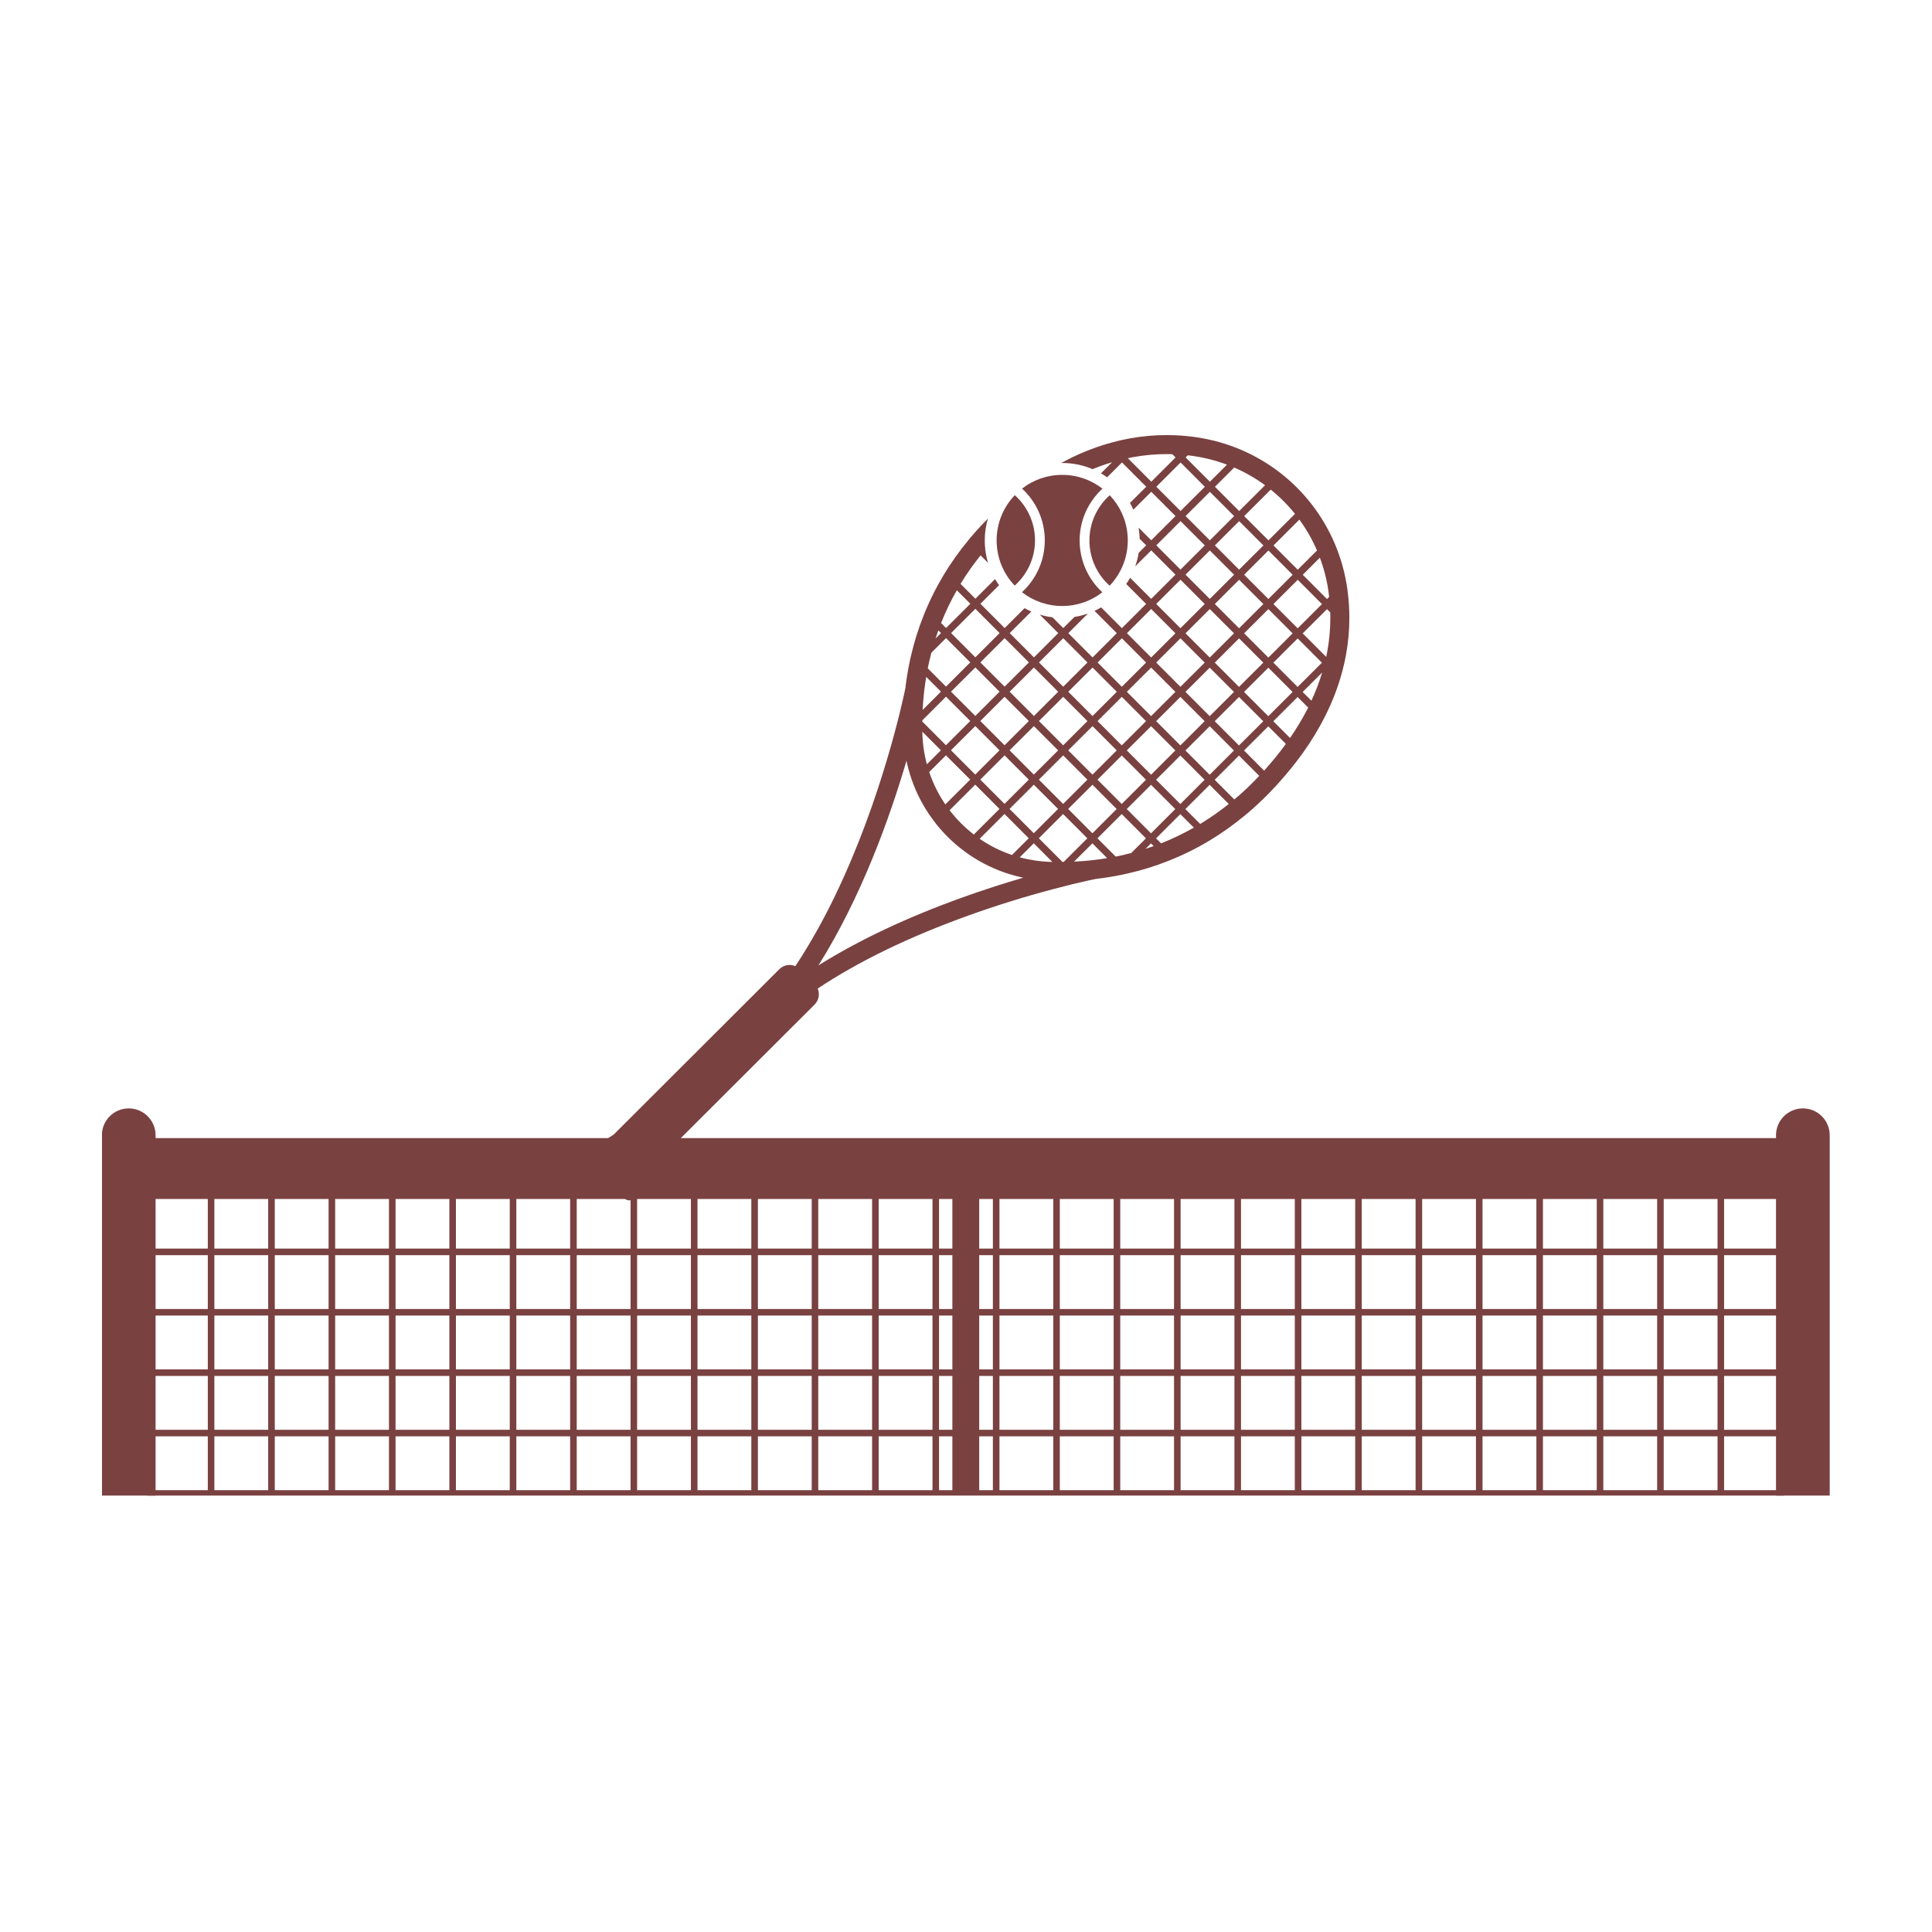 <svg xmlns="http://www.w3.org/2000/svg" xmlns:xlink="http://www.w3.org/1999/xlink" width="500" viewBox="0 0 375 375" height="500" preserveAspectRatio="xMidYMid meet"><defs><clipPath id="646d61ed0a"><path d="M 113.062 84.434 L 261.938 84.434 L 261.938 233 L 113.062 233 Z M 113.062 84.434 " clip-rule="nonzero"></path></clipPath><clipPath id="076d84f09a"><path d="M 28 230 L 347 230 L 347 290.285 L 28 290.285 Z M 28 230 " clip-rule="nonzero"></path></clipPath><clipPath id="5e573a7a3d"><path d="M 19.801 215.102 L 31 215.102 L 31 290.285 L 19.801 290.285 Z M 19.801 215.102 " clip-rule="nonzero"></path></clipPath><clipPath id="c4e5f5e894"><path d="M 344 215.102 L 355.508 215.102 L 355.508 290.285 L 344 290.285 Z M 344 215.102 " clip-rule="nonzero"></path></clipPath></defs><g clip-path="url(#646d61ed0a)"><path fill="#7a4141" d="M 257.633 126.418 C 257.566 126.773 257.492 127.133 257.414 127.504 L 252.855 122.938 L 257.57 118.234 L 258.199 118.863 C 258.211 119.164 258.219 119.461 258.219 119.762 C 258.23 121.969 258.031 124.203 257.633 126.418 Z M 254.543 136.012 L 252.844 134.312 L 256.625 130.539 C 256.078 132.371 255.379 134.203 254.543 136.012 Z M 250.395 143.246 L 247.152 139.996 L 251.867 135.289 L 253.914 137.34 C 252.914 139.328 251.73 141.309 250.395 143.246 Z M 245.457 149.477 C 245.426 149.508 245.395 149.543 245.363 149.582 L 241.465 145.672 L 246.176 140.977 L 249.586 144.395 C 248.344 146.098 246.965 147.801 245.457 149.477 Z M 240.758 154.168 C 240.367 154.512 239.977 154.844 239.578 155.172 L 235.773 151.359 L 240.484 146.652 L 244.418 150.594 C 243.242 151.844 242.016 153.047 240.758 154.168 Z M 232.961 159.926 L 230.078 157.039 L 234.793 152.336 L 238.504 156.051 C 236.73 157.465 234.871 158.77 232.961 159.926 Z M 225.398 163.676 C 225.387 163.688 225.371 163.691 225.359 163.695 L 224.391 162.727 L 229.102 158.02 L 231.727 160.645 C 229.668 161.805 227.551 162.828 225.398 163.676 Z M 222.348 164.758 L 223.41 163.703 L 223.934 164.227 C 223.41 164.414 222.879 164.586 222.348 164.758 Z M 217.934 165.973 C 217.609 166.051 217.281 166.121 216.934 166.188 C 216.809 166.211 216.68 166.234 216.555 166.262 L 213.012 162.715 L 217.723 158.008 L 222.43 162.723 L 219.578 165.566 C 219.035 165.711 218.484 165.848 217.934 165.973 Z M 212.211 166.941 L 212.141 166.953 L 212.129 166.953 L 212.113 166.957 C 210.902 167.09 209.688 167.188 208.477 167.238 L 212.035 163.695 L 214.898 166.562 C 214.016 166.711 213.121 166.836 212.211 166.941 Z M 206.461 167.301 L 206.227 167.301 L 201.637 162.707 L 206.348 158 L 211.051 162.715 Z M 204.016 167.293 C 201.949 167.238 199.91 166.938 197.934 166.406 L 200.66 163.684 L 204.258 167.297 C 204.176 167.293 204.098 167.293 204.016 167.293 Z M 186.773 174.207 C 176.004 178.078 166.664 182.488 158.855 187.387 C 167.262 174.012 172.773 158.484 175.949 147.66 C 176.199 148.848 176.516 150.02 176.906 151.172 C 177.883 154.027 179.293 156.703 181.09 159.121 C 181.945 160.277 182.891 161.379 183.906 162.398 C 184.914 163.402 186.004 164.352 187.148 165.199 C 189.574 167.008 192.25 168.422 195.102 169.398 C 196.25 169.789 197.426 170.109 198.613 170.359 C 194.605 171.527 190.637 172.816 186.773 174.207 Z M 179.02 139.82 L 183.617 135.227 L 188.324 139.945 L 183.609 144.648 L 179.016 140.047 C 179.02 139.973 179.02 139.895 179.02 139.82 Z M 179.383 134.145 L 179.387 134.121 L 179.387 134.109 L 179.391 134.066 C 179.496 133.164 179.629 132.262 179.777 131.383 L 182.641 134.25 L 179.082 137.801 C 179.145 136.582 179.242 135.359 179.383 134.145 Z M 180.152 129.348 C 180.219 129.016 180.289 128.676 180.375 128.336 C 180.5 127.785 180.633 127.242 180.777 126.703 L 183.625 123.855 L 188.328 128.566 L 183.617 133.273 L 180.078 129.723 C 180.102 129.602 180.125 129.473 180.152 129.348 Z M 182.129 122.355 L 182.648 122.875 L 181.59 123.93 C 181.762 123.398 181.941 122.875 182.129 122.355 Z M 182.684 120.883 C 183.531 118.723 184.559 116.605 185.719 114.57 L 188.344 117.191 L 183.629 121.895 L 182.664 120.93 C 182.668 120.918 182.672 120.902 182.684 120.883 Z M 194.023 122.883 L 189.312 127.59 L 184.605 122.875 L 189.32 118.172 Z M 199.711 128.578 L 194.992 133.281 L 190.289 128.57 L 195 123.863 Z M 205.391 134.27 L 200.68 138.977 L 195.973 134.262 L 200.688 129.559 Z M 206.375 123.875 L 211.078 128.586 L 206.367 133.289 L 201.664 128.578 Z M 216.766 134.277 L 212.055 138.984 L 207.348 134.27 L 212.062 129.566 Z M 217.754 123.887 L 222.457 128.598 L 217.746 133.301 L 213.043 128.59 Z M 223.441 118.203 L 228.148 122.918 L 223.441 127.617 L 218.734 122.902 Z M 229.133 112.52 L 233.84 117.234 L 229.125 121.938 L 224.422 117.227 Z M 224.434 105.852 L 229.145 101.145 L 233.852 105.859 L 229.137 110.562 Z M 224.441 94.477 L 229.152 89.766 L 233.859 94.484 L 229.145 99.188 Z M 218.914 88.934 C 219.27 88.859 219.625 88.785 219.988 88.719 C 222.199 88.32 224.438 88.125 226.656 88.141 C 226.953 88.141 227.246 88.152 227.547 88.16 L 228.176 88.789 L 223.465 93.496 Z M 230.547 88.379 C 230.742 88.402 230.934 88.422 231.129 88.445 C 231.234 88.457 231.34 88.473 231.445 88.484 L 231.598 88.512 C 233.852 88.832 236.051 89.398 238.16 90.191 L 234.84 93.504 L 230.133 88.789 Z M 245.547 94.184 L 240.52 99.195 L 235.816 94.484 L 239.559 90.75 C 241.676 91.668 243.684 92.82 245.547 94.184 Z M 251.355 99.746 L 246.207 104.887 L 241.496 100.176 L 246.652 95.035 C 248.379 96.426 249.965 98.012 251.355 99.746 Z M 252.207 100.855 C 253.559 102.707 254.711 104.719 255.629 106.848 L 251.887 110.582 L 247.184 105.871 Z M 247.176 117.246 L 251.887 112.539 L 256.594 117.254 L 251.879 121.957 Z M 247.164 128.621 L 251.875 123.914 L 256.582 128.629 L 251.867 133.332 Z M 241.469 134.305 L 246.184 129.598 L 250.891 134.309 L 246.176 139.016 Z M 235.781 139.984 L 240.488 135.281 L 245.199 139.996 L 240.488 144.695 Z M 230.09 145.664 L 234.805 140.961 L 239.508 145.672 L 234.797 150.379 Z M 224.398 151.348 L 229.109 146.641 L 233.812 151.359 L 229.102 156.062 Z M 223.418 152.328 L 228.121 157.039 L 223.41 161.746 L 218.703 157.031 Z M 213.023 151.34 L 217.734 146.633 L 222.438 151.348 L 217.727 156.051 Z M 212.043 152.316 L 216.746 157.031 L 212.035 161.738 L 207.328 157.02 Z M 201.648 151.332 L 206.359 146.621 L 211.062 151.34 L 206.352 156.043 Z M 195.953 157.012 L 200.668 152.309 L 205.371 157.02 L 200.66 161.727 Z M 194.973 157.988 L 199.68 162.707 L 196.43 165.945 C 196.387 165.934 196.348 165.918 196.301 165.906 C 194.117 165.156 192.051 164.117 190.148 162.809 Z M 189.293 152.297 L 193.996 157.008 L 189.016 161.98 C 187.254 160.621 185.668 159.027 184.316 157.266 Z M 194.004 145.633 L 189.293 150.344 L 184.586 145.625 L 189.301 140.922 Z M 189.305 138.965 L 184.594 134.25 L 189.312 129.547 L 194.016 134.258 Z M 194.984 144.656 L 190.281 139.945 L 194.992 135.242 L 199.695 139.953 Z M 199.688 151.328 L 194.977 156.031 L 190.273 151.32 L 194.984 146.613 Z M 205.379 145.645 L 200.668 150.352 L 195.961 145.637 L 200.676 140.934 Z M 206.359 144.664 L 201.656 139.953 L 206.367 135.246 L 211.07 139.961 Z M 216.758 145.652 L 212.047 150.359 L 207.336 145.645 L 212.055 140.941 Z M 222.445 139.973 L 217.734 144.676 L 213.031 139.965 L 217.742 135.258 Z M 228.141 134.289 L 223.43 138.996 L 218.723 134.277 L 223.438 129.574 Z M 233.832 128.609 L 229.121 133.309 L 224.418 128.598 L 229.125 123.895 Z M 239.52 122.926 L 234.812 127.629 L 230.105 122.918 L 234.82 118.215 Z M 239.531 111.547 L 234.82 116.254 L 230.113 111.543 L 234.828 106.84 Z M 234.832 104.883 L 230.121 100.164 L 234.836 95.461 L 239.543 100.172 Z M 240.512 110.57 L 235.809 105.859 L 240.52 101.152 L 245.227 105.871 Z M 241.488 111.551 L 246.203 106.848 L 250.906 111.559 L 246.195 116.266 Z M 241.48 122.926 L 246.195 118.223 L 250.898 122.934 L 246.188 127.637 Z M 235.797 117.234 L 240.508 112.527 L 245.219 117.242 L 240.5 121.949 Z M 235.789 128.613 L 240.5 123.906 L 245.207 128.621 L 240.492 133.324 Z M 230.098 134.289 L 234.809 129.59 L 239.512 134.301 L 234.805 139.004 Z M 228.133 145.66 L 223.422 150.371 L 218.711 145.652 L 223.43 140.953 Z M 224.41 139.973 L 229.117 135.27 L 233.82 139.98 L 229.109 144.684 Z M 179.91 148.348 C 179.375 146.363 179.078 144.324 179.027 142.254 C 179.023 142.176 179.027 142.09 179.023 142.02 L 182.629 145.625 Z M 183.605 146.605 L 188.316 151.32 L 183.488 156.133 C 182.188 154.23 181.148 152.164 180.402 149.973 C 180.387 149.934 180.375 149.891 180.359 149.852 Z M 257.855 114.797 C 257.879 114.957 257.902 115.113 257.922 115.312 C 257.945 115.496 257.965 115.676 257.984 115.859 L 257.57 116.273 L 252.863 111.562 L 256.184 108.246 C 256.977 110.359 257.543 112.555 257.855 114.797 Z M 261.586 114.871 C 261.566 114.684 261.543 114.5 261.516 114.293 C 261.078 111.219 260.242 108.23 259.027 105.402 C 257.855 102.684 256.352 100.145 254.566 97.848 C 252.82 95.609 250.789 93.574 248.555 91.828 C 246.242 90.027 243.703 88.52 241.012 87.355 C 238.191 86.141 235.199 85.297 232.105 84.852 L 231.949 84.832 C 231.816 84.812 231.68 84.797 231.578 84.781 C 229.965 84.566 228.312 84.457 226.672 84.449 C 224.238 84.434 221.762 84.648 219.336 85.086 C 218.227 85.285 217.145 85.527 216.117 85.805 C 213.23 86.562 210.336 87.656 207.52 89.059 C 206.996 89.316 206.48 89.586 205.961 89.871 C 206.035 89.863 206.113 89.863 206.188 89.863 C 208.242 89.867 210.23 90.273 212.066 91.062 C 213.324 90.547 214.59 90.098 215.855 89.719 L 213.695 91.879 C 214.102 92.109 214.5 92.367 214.891 92.645 L 217.777 89.758 L 222.484 94.473 L 219.328 97.617 C 219.57 98.047 219.785 98.484 219.98 98.93 L 223.461 95.453 L 228.164 100.164 L 223.453 104.871 L 221 102.414 C 221.125 103.125 221.195 103.852 221.207 104.582 L 222.473 105.848 L 221.016 107.305 C 220.871 108.207 220.648 109.082 220.344 109.934 L 223.453 106.828 L 228.156 111.539 L 223.445 116.242 L 219.352 112.141 C 219.117 112.559 218.871 112.965 218.602 113.355 L 222.465 117.227 L 217.754 121.926 L 213.734 117.895 C 213.312 118.145 212.883 118.367 212.445 118.566 L 216.773 122.902 L 212.066 127.609 L 207.355 122.895 L 211.176 119.086 C 210.328 119.383 209.449 119.609 208.551 119.746 L 206.379 121.914 L 204.285 119.816 C 203.441 119.715 202.609 119.539 201.805 119.289 L 205.402 122.891 L 200.688 127.602 L 195.98 122.883 L 200.18 118.695 C 199.73 118.5 199.297 118.285 198.867 118.047 L 195.004 121.906 L 190.301 117.195 L 193.91 113.59 C 193.637 113.199 193.379 112.805 193.145 112.395 L 189.324 116.215 L 186.441 113.328 C 187.59 111.438 188.895 109.582 190.328 107.797 L 191.789 109.262 C 191.539 108.453 191.363 107.625 191.258 106.773 L 191.203 106.719 C 191.219 106.699 191.23 106.688 191.25 106.668 C 191.176 106.082 191.141 105.488 191.141 104.887 C 191.141 103.441 191.352 102.02 191.75 100.668 C 190.953 101.461 190.191 102.27 189.461 103.09 C 188.965 103.645 188.477 104.211 188.031 104.762 C 186.207 106.961 184.562 109.273 183.141 111.641 C 181.633 114.16 180.316 116.812 179.25 119.523 C 178.234 122.066 177.398 124.754 176.773 127.504 C 176.691 127.867 176.613 128.23 176.535 128.594 C 176.199 130.215 175.926 131.91 175.73 133.59 L 175.703 133.727 C 175.582 134.301 175.258 135.82 174.711 138.074 C 172.367 147.66 166.027 170.012 154.371 187.527 C 153.34 187.082 152.105 187.281 151.27 188.121 L 119.133 220.203 L 116.273 222.078 L 114.965 221.844 C 114.918 221.836 114.867 221.855 114.828 221.887 L 113.555 223.164 C 113.074 223.645 113.074 224.422 113.555 224.906 L 121.266 232.637 C 121.746 233.113 122.527 233.113 123.008 232.637 L 124.285 231.359 C 124.324 231.32 124.336 231.277 124.328 231.223 L 124.098 229.918 L 125.98 227.062 L 158.117 194.98 C 158.953 194.141 159.152 192.902 158.711 191.879 C 166.684 186.578 176.5 181.82 188.02 177.684 C 193.344 175.766 198.859 174.047 204.414 172.582 C 205.742 172.227 207.016 171.902 208.199 171.613 C 210.445 171.07 211.969 170.75 212.547 170.629 L 212.688 170.602 C 214.395 170.406 216.078 170.133 217.66 169.809 C 218.035 169.734 218.402 169.656 218.762 169.57 C 221.508 168.949 224.199 168.125 226.754 167.109 C 229.449 166.051 232.109 164.746 234.648 163.227 C 237.039 161.793 239.359 160.152 241.527 158.359 C 242.09 157.902 242.656 157.418 243.211 156.926 C 244.699 155.602 246.156 154.168 247.531 152.672 C 247.625 152.582 247.715 152.484 247.805 152.383 C 247.953 152.227 248.102 152.066 248.223 151.922 C 249.891 150.066 251.441 148.152 252.828 146.227 C 254.535 143.84 256.031 141.371 257.266 138.895 C 258.676 136.074 259.777 133.188 260.539 130.301 C 260.836 129.191 261.082 128.102 261.266 127.074 C 261.703 124.637 261.926 122.172 261.91 119.746 C 261.902 118.121 261.793 116.469 261.586 114.871 " fill-opacity="1" fill-rule="nonzero"></path></g><path fill="#7a4141" d="M 200.895 104.895 C 200.891 108.379 199.367 111.512 196.953 113.664 C 194.777 111.383 193.445 108.293 193.445 104.887 C 193.449 101.484 194.789 98.395 196.969 96.113 C 199.379 98.273 200.895 101.41 200.895 104.895 " fill-opacity="1" fill-rule="nonzero"></path><path fill="#7a4141" d="M 213.969 114.961 C 211.812 116.629 209.105 117.629 206.164 117.625 C 203.223 117.621 200.516 116.621 198.363 114.949 C 201.082 112.453 202.789 108.867 202.793 104.895 C 202.797 100.922 201.094 97.332 198.379 94.836 C 200.535 93.164 203.246 92.168 206.184 92.172 C 209.125 92.172 211.832 93.176 213.984 94.848 C 211.27 97.344 209.559 100.926 209.555 104.902 C 209.555 108.875 211.254 112.465 213.969 114.961 " fill-opacity="1" fill-rule="nonzero"></path><path fill="#7a4141" d="M 218.902 104.91 C 218.898 108.312 217.559 111.398 215.379 113.684 C 212.969 111.523 211.453 108.387 211.457 104.902 C 211.457 101.418 212.98 98.285 215.395 96.129 C 217.57 98.414 218.906 101.504 218.902 104.91 " fill-opacity="1" fill-rule="nonzero"></path><g clip-path="url(#076d84f09a)"><path fill="#7a4141" d="M 345.094 242.355 L 334.645 242.355 L 334.645 231.91 L 345.094 231.91 Z M 345.094 254.078 L 334.645 254.078 L 334.645 243.629 L 345.094 243.629 Z M 345.094 265.797 L 334.645 265.797 L 334.645 255.352 L 345.094 255.352 Z M 345.094 277.52 L 334.645 277.52 L 334.645 267.07 L 345.094 267.07 Z M 345.094 289.238 L 334.645 289.238 L 334.645 278.793 L 345.094 278.793 Z M 333.371 242.355 L 322.926 242.355 L 322.926 231.91 L 333.371 231.91 Z M 333.371 254.078 L 322.926 254.078 L 322.926 243.629 L 333.371 243.629 Z M 333.371 265.797 L 322.926 265.797 L 322.926 255.352 L 333.371 255.352 Z M 333.371 277.52 L 322.926 277.52 L 322.926 267.07 L 333.371 267.07 Z M 333.371 289.238 L 322.926 289.238 L 322.926 278.793 L 333.371 278.793 Z M 321.652 242.355 L 311.203 242.355 L 311.203 231.91 L 321.652 231.91 Z M 321.652 254.078 L 311.203 254.078 L 311.203 243.629 L 321.652 243.629 Z M 321.652 265.797 L 311.203 265.797 L 311.203 255.352 L 321.652 255.352 Z M 321.652 277.52 L 311.203 277.52 L 311.203 267.07 L 321.652 267.07 Z M 321.652 289.238 L 311.203 289.238 L 311.203 278.793 L 321.652 278.793 Z M 309.93 242.355 L 299.484 242.355 L 299.484 231.91 L 309.93 231.91 Z M 309.93 254.078 L 299.484 254.078 L 299.484 243.629 L 309.93 243.629 Z M 309.93 265.797 L 299.484 265.797 L 299.484 255.352 L 309.93 255.352 Z M 309.93 277.52 L 299.484 277.52 L 299.484 267.07 L 309.93 267.07 Z M 309.93 289.238 L 299.484 289.238 L 299.484 278.793 L 309.93 278.793 Z M 298.211 242.355 L 287.758 242.355 L 287.758 231.91 L 298.211 231.91 Z M 298.211 254.078 L 287.758 254.078 L 287.758 243.629 L 298.211 243.629 Z M 298.211 265.797 L 287.758 265.797 L 287.758 255.352 L 298.211 255.352 Z M 298.211 277.52 L 287.758 277.52 L 287.758 267.07 L 298.211 267.07 Z M 298.211 289.238 L 287.758 289.238 L 287.758 278.793 L 298.211 278.793 Z M 286.484 242.355 L 276.039 242.355 L 276.039 231.91 L 286.484 231.91 Z M 286.484 254.078 L 276.039 254.078 L 276.039 243.629 L 286.484 243.629 Z M 286.484 265.797 L 276.039 265.797 L 276.039 255.352 L 286.484 255.352 Z M 286.484 277.52 L 276.039 277.52 L 276.039 267.07 L 286.484 267.07 Z M 286.484 289.238 L 276.039 289.238 L 276.039 278.793 L 286.484 278.793 Z M 274.762 242.355 L 264.316 242.355 L 264.316 231.91 L 274.762 231.91 Z M 274.762 254.078 L 264.316 254.078 L 264.316 243.629 L 274.762 243.629 Z M 274.762 265.797 L 264.316 265.797 L 264.316 255.352 L 274.762 255.352 Z M 274.762 277.52 L 264.316 277.52 L 264.316 267.07 L 274.762 267.07 Z M 274.762 289.238 L 264.316 289.238 L 264.316 278.793 L 274.762 278.793 Z M 263.043 242.355 L 252.598 242.355 L 252.598 231.91 L 263.043 231.91 Z M 263.043 254.078 L 252.598 254.078 L 252.598 243.629 L 263.043 243.629 Z M 263.043 265.797 L 252.598 265.797 L 252.598 255.352 L 263.043 255.352 Z M 263.043 277.52 L 252.598 277.52 L 252.598 267.07 L 263.043 267.07 Z M 263.043 289.238 L 252.598 289.238 L 252.598 278.793 L 263.043 278.793 Z M 251.32 242.355 L 240.879 242.355 L 240.879 231.91 L 251.32 231.91 Z M 251.32 254.078 L 240.879 254.078 L 240.879 243.629 L 251.32 243.629 Z M 251.32 265.797 L 240.879 265.797 L 240.879 255.352 L 251.32 255.352 Z M 251.32 277.52 L 240.879 277.52 L 240.879 267.07 L 251.32 267.07 Z M 251.32 289.238 L 240.879 289.238 L 240.879 278.793 L 251.32 278.793 Z M 239.602 242.355 L 229.156 242.355 L 229.156 231.91 L 239.602 231.91 Z M 239.602 254.078 L 229.156 254.078 L 229.156 243.629 L 239.602 243.629 Z M 239.602 265.797 L 229.156 265.797 L 229.156 255.352 L 239.602 255.352 Z M 239.602 277.52 L 229.156 277.52 L 229.156 267.07 L 239.602 267.07 Z M 239.602 289.238 L 229.156 289.238 L 229.156 278.793 L 239.602 278.793 Z M 227.879 242.355 L 217.438 242.355 L 217.438 231.91 L 227.879 231.91 Z M 227.879 254.078 L 217.438 254.078 L 217.438 243.629 L 227.879 243.629 Z M 227.879 265.797 L 217.438 265.797 L 217.438 255.352 L 227.879 255.352 Z M 227.879 277.52 L 217.438 277.52 L 217.438 267.07 L 227.879 267.07 Z M 227.879 289.238 L 217.438 289.238 L 217.438 278.793 L 227.879 278.793 Z M 216.16 242.355 L 205.711 242.355 L 205.711 231.91 L 216.16 231.91 Z M 216.16 254.078 L 205.711 254.078 L 205.711 243.629 L 216.16 243.629 Z M 216.16 265.797 L 205.711 265.797 L 205.711 255.352 L 216.16 255.352 Z M 216.16 277.52 L 205.711 277.52 L 205.711 267.07 L 216.16 267.07 Z M 216.16 289.238 L 205.711 289.238 L 205.711 278.793 L 216.16 278.793 Z M 204.438 242.355 L 193.992 242.355 L 193.992 231.91 L 204.438 231.91 Z M 204.438 254.078 L 193.992 254.078 L 193.992 243.629 L 204.438 243.629 Z M 204.438 265.797 L 193.992 265.797 L 193.992 255.352 L 204.438 255.352 Z M 204.438 277.52 L 193.992 277.52 L 193.992 267.07 L 204.438 267.07 Z M 204.438 289.238 L 193.992 289.238 L 193.992 278.793 L 204.438 278.793 Z M 192.719 242.355 L 182.27 242.355 L 182.27 231.91 L 192.719 231.91 Z M 192.719 254.078 L 182.27 254.078 L 182.27 243.629 L 192.719 243.629 Z M 192.719 265.797 L 182.27 265.797 L 182.27 255.352 L 192.719 255.352 Z M 192.719 277.52 L 182.27 277.52 L 182.27 267.07 L 192.719 267.07 Z M 192.719 289.238 L 182.27 289.238 L 182.27 278.793 L 192.719 278.793 Z M 180.996 242.355 L 170.551 242.355 L 170.551 231.91 L 180.996 231.91 Z M 180.996 254.078 L 170.551 254.078 L 170.551 243.629 L 180.996 243.629 Z M 180.996 265.797 L 170.551 265.797 L 170.551 255.352 L 180.996 255.352 Z M 180.996 277.52 L 170.551 277.52 L 170.551 267.07 L 180.996 267.07 Z M 180.996 289.238 L 170.551 289.238 L 170.551 278.793 L 180.996 278.793 Z M 169.273 242.355 L 158.824 242.355 L 158.824 231.91 L 169.273 231.91 Z M 169.273 254.078 L 158.824 254.078 L 158.824 243.629 L 169.273 243.629 Z M 169.273 265.797 L 158.824 265.797 L 158.824 255.352 L 169.273 255.352 Z M 169.273 277.52 L 158.824 277.52 L 158.824 267.07 L 169.273 267.07 Z M 169.273 289.238 L 158.824 289.238 L 158.824 278.793 L 169.273 278.793 Z M 157.551 242.355 L 147.109 242.355 L 147.109 231.91 L 157.551 231.91 Z M 157.551 254.078 L 147.109 254.078 L 147.109 243.629 L 157.551 243.629 Z M 157.551 265.797 L 147.109 265.797 L 147.109 255.352 L 157.551 255.352 Z M 157.551 277.52 L 147.109 277.52 L 147.109 267.07 L 157.551 267.07 Z M 157.551 289.238 L 147.109 289.238 L 147.109 278.793 L 157.551 278.793 Z M 145.832 242.355 L 135.383 242.355 L 135.383 231.91 L 145.832 231.91 Z M 145.832 254.078 L 135.383 254.078 L 135.383 243.629 L 145.832 243.629 Z M 145.832 265.797 L 135.383 265.797 L 135.383 255.352 L 145.832 255.352 Z M 145.832 277.52 L 135.383 277.52 L 135.383 267.07 L 145.832 267.07 Z M 145.832 289.238 L 135.383 289.238 L 135.383 278.793 L 145.832 278.793 Z M 134.105 242.355 L 123.664 242.355 L 123.664 231.91 L 134.105 231.91 Z M 134.105 254.078 L 123.664 254.078 L 123.664 243.629 L 134.105 243.629 Z M 134.105 265.797 L 123.664 265.797 L 123.664 255.352 L 134.105 255.352 Z M 134.105 277.52 L 123.664 277.52 L 123.664 267.07 L 134.105 267.07 Z M 134.105 289.238 L 123.664 289.238 L 123.664 278.793 L 134.105 278.793 Z M 122.391 242.355 L 111.941 242.355 L 111.941 231.91 L 122.391 231.91 Z M 122.391 254.078 L 111.941 254.078 L 111.941 243.629 L 122.391 243.629 Z M 122.391 265.797 L 111.941 265.797 L 111.941 255.352 L 122.391 255.352 Z M 122.391 277.52 L 111.941 277.52 L 111.941 267.07 L 122.391 267.07 Z M 122.391 289.238 L 111.941 289.238 L 111.941 278.793 L 122.391 278.793 Z M 110.664 242.355 L 100.219 242.355 L 100.219 231.91 L 110.664 231.91 Z M 110.664 254.078 L 100.219 254.078 L 100.219 243.629 L 110.664 243.629 Z M 110.664 265.797 L 100.219 265.797 L 100.219 255.352 L 110.664 255.352 Z M 110.664 277.52 L 100.219 277.52 L 100.219 267.07 L 110.664 267.07 Z M 110.664 289.238 L 100.219 289.238 L 100.219 278.793 L 110.664 278.793 Z M 98.945 242.355 L 88.496 242.355 L 88.496 231.91 L 98.945 231.91 Z M 98.945 254.078 L 88.496 254.078 L 88.496 243.629 L 98.945 243.629 Z M 98.945 265.797 L 88.496 265.797 L 88.496 255.352 L 98.945 255.352 Z M 98.945 277.52 L 88.496 277.52 L 88.496 267.07 L 98.945 267.07 Z M 98.945 289.238 L 88.496 289.238 L 88.496 278.793 L 98.945 278.793 Z M 87.223 242.355 L 76.777 242.355 L 76.777 231.91 L 87.223 231.91 Z M 87.223 254.078 L 76.777 254.078 L 76.777 243.629 L 87.223 243.629 Z M 87.223 265.797 L 76.777 265.797 L 76.777 255.352 L 87.223 255.352 Z M 87.223 277.52 L 76.777 277.52 L 76.777 267.07 L 87.223 267.07 Z M 87.223 289.238 L 76.777 289.238 L 76.777 278.793 L 87.223 278.793 Z M 75.496 242.355 L 65.055 242.355 L 65.055 231.91 L 75.496 231.91 Z M 75.496 254.078 L 65.055 254.078 L 65.055 243.629 L 75.496 243.629 Z M 75.496 265.797 L 65.055 265.797 L 65.055 255.352 L 75.496 255.352 Z M 75.496 277.52 L 65.055 277.52 L 65.055 267.07 L 75.496 267.07 Z M 75.496 289.238 L 65.055 289.238 L 65.055 278.793 L 75.496 278.793 Z M 63.777 242.355 L 53.336 242.355 L 53.336 231.91 L 63.777 231.91 Z M 63.777 254.078 L 53.336 254.078 L 53.336 243.629 L 63.777 243.629 Z M 63.777 265.797 L 53.336 265.797 L 53.336 255.352 L 63.777 255.352 Z M 63.777 277.52 L 53.336 277.52 L 53.336 267.07 L 63.777 267.07 Z M 63.777 289.238 L 53.336 289.238 L 53.336 278.793 L 63.777 278.793 Z M 52.055 242.355 L 41.609 242.355 L 41.609 231.91 L 52.055 231.91 Z M 52.055 254.078 L 41.609 254.078 L 41.609 243.629 L 52.055 243.629 Z M 52.055 265.797 L 41.609 265.797 L 41.609 255.352 L 52.055 255.352 Z M 52.055 277.52 L 41.609 277.52 L 41.609 267.07 L 52.055 267.07 Z M 52.055 289.238 L 41.609 289.238 L 41.609 278.793 L 52.055 278.793 Z M 40.336 242.355 L 29.891 242.355 L 29.891 231.91 L 40.336 231.91 Z M 40.336 254.078 L 29.891 254.078 L 29.891 243.629 L 40.336 243.629 Z M 40.336 265.797 L 29.891 265.797 L 29.891 255.352 L 40.336 255.352 Z M 40.336 277.52 L 29.891 277.52 L 29.891 267.07 L 40.336 267.07 Z M 40.336 289.238 L 29.891 289.238 L 29.891 278.793 L 40.336 278.793 Z M 28.617 230.633 L 28.617 290.512 L 346.305 290.512 L 346.305 230.633 L 28.617 230.633 " fill-opacity="1" fill-rule="nonzero"></path></g><g clip-path="url(#5e573a7a3d)"><path fill="#7a4141" d="M 30.199 290.512 L 19.773 290.512 L 19.773 220.352 C 19.773 217.473 22.105 215.141 24.984 215.141 C 27.863 215.141 30.199 217.473 30.199 220.352 L 30.199 290.512 " fill-opacity="1" fill-rule="nonzero"></path></g><g clip-path="url(#c4e5f5e894)"><path fill="#7a4141" d="M 355.148 290.512 L 344.723 290.512 L 344.723 220.352 C 344.723 217.473 347.055 215.141 349.938 215.141 C 352.816 215.141 355.148 217.473 355.148 220.352 L 355.148 290.512 " fill-opacity="1" fill-rule="nonzero"></path></g><path fill="#7a4141" d="M 347.328 232.723 L 27.594 232.723 L 27.594 220.906 L 347.328 220.906 L 347.328 232.723 " fill-opacity="1" fill-rule="nonzero"></path><path fill="#7a4141" d="M 190.066 289.82 L 184.855 289.82 L 184.855 227.395 L 190.066 227.395 L 190.066 289.82 " fill-opacity="1" fill-rule="nonzero"></path></svg>